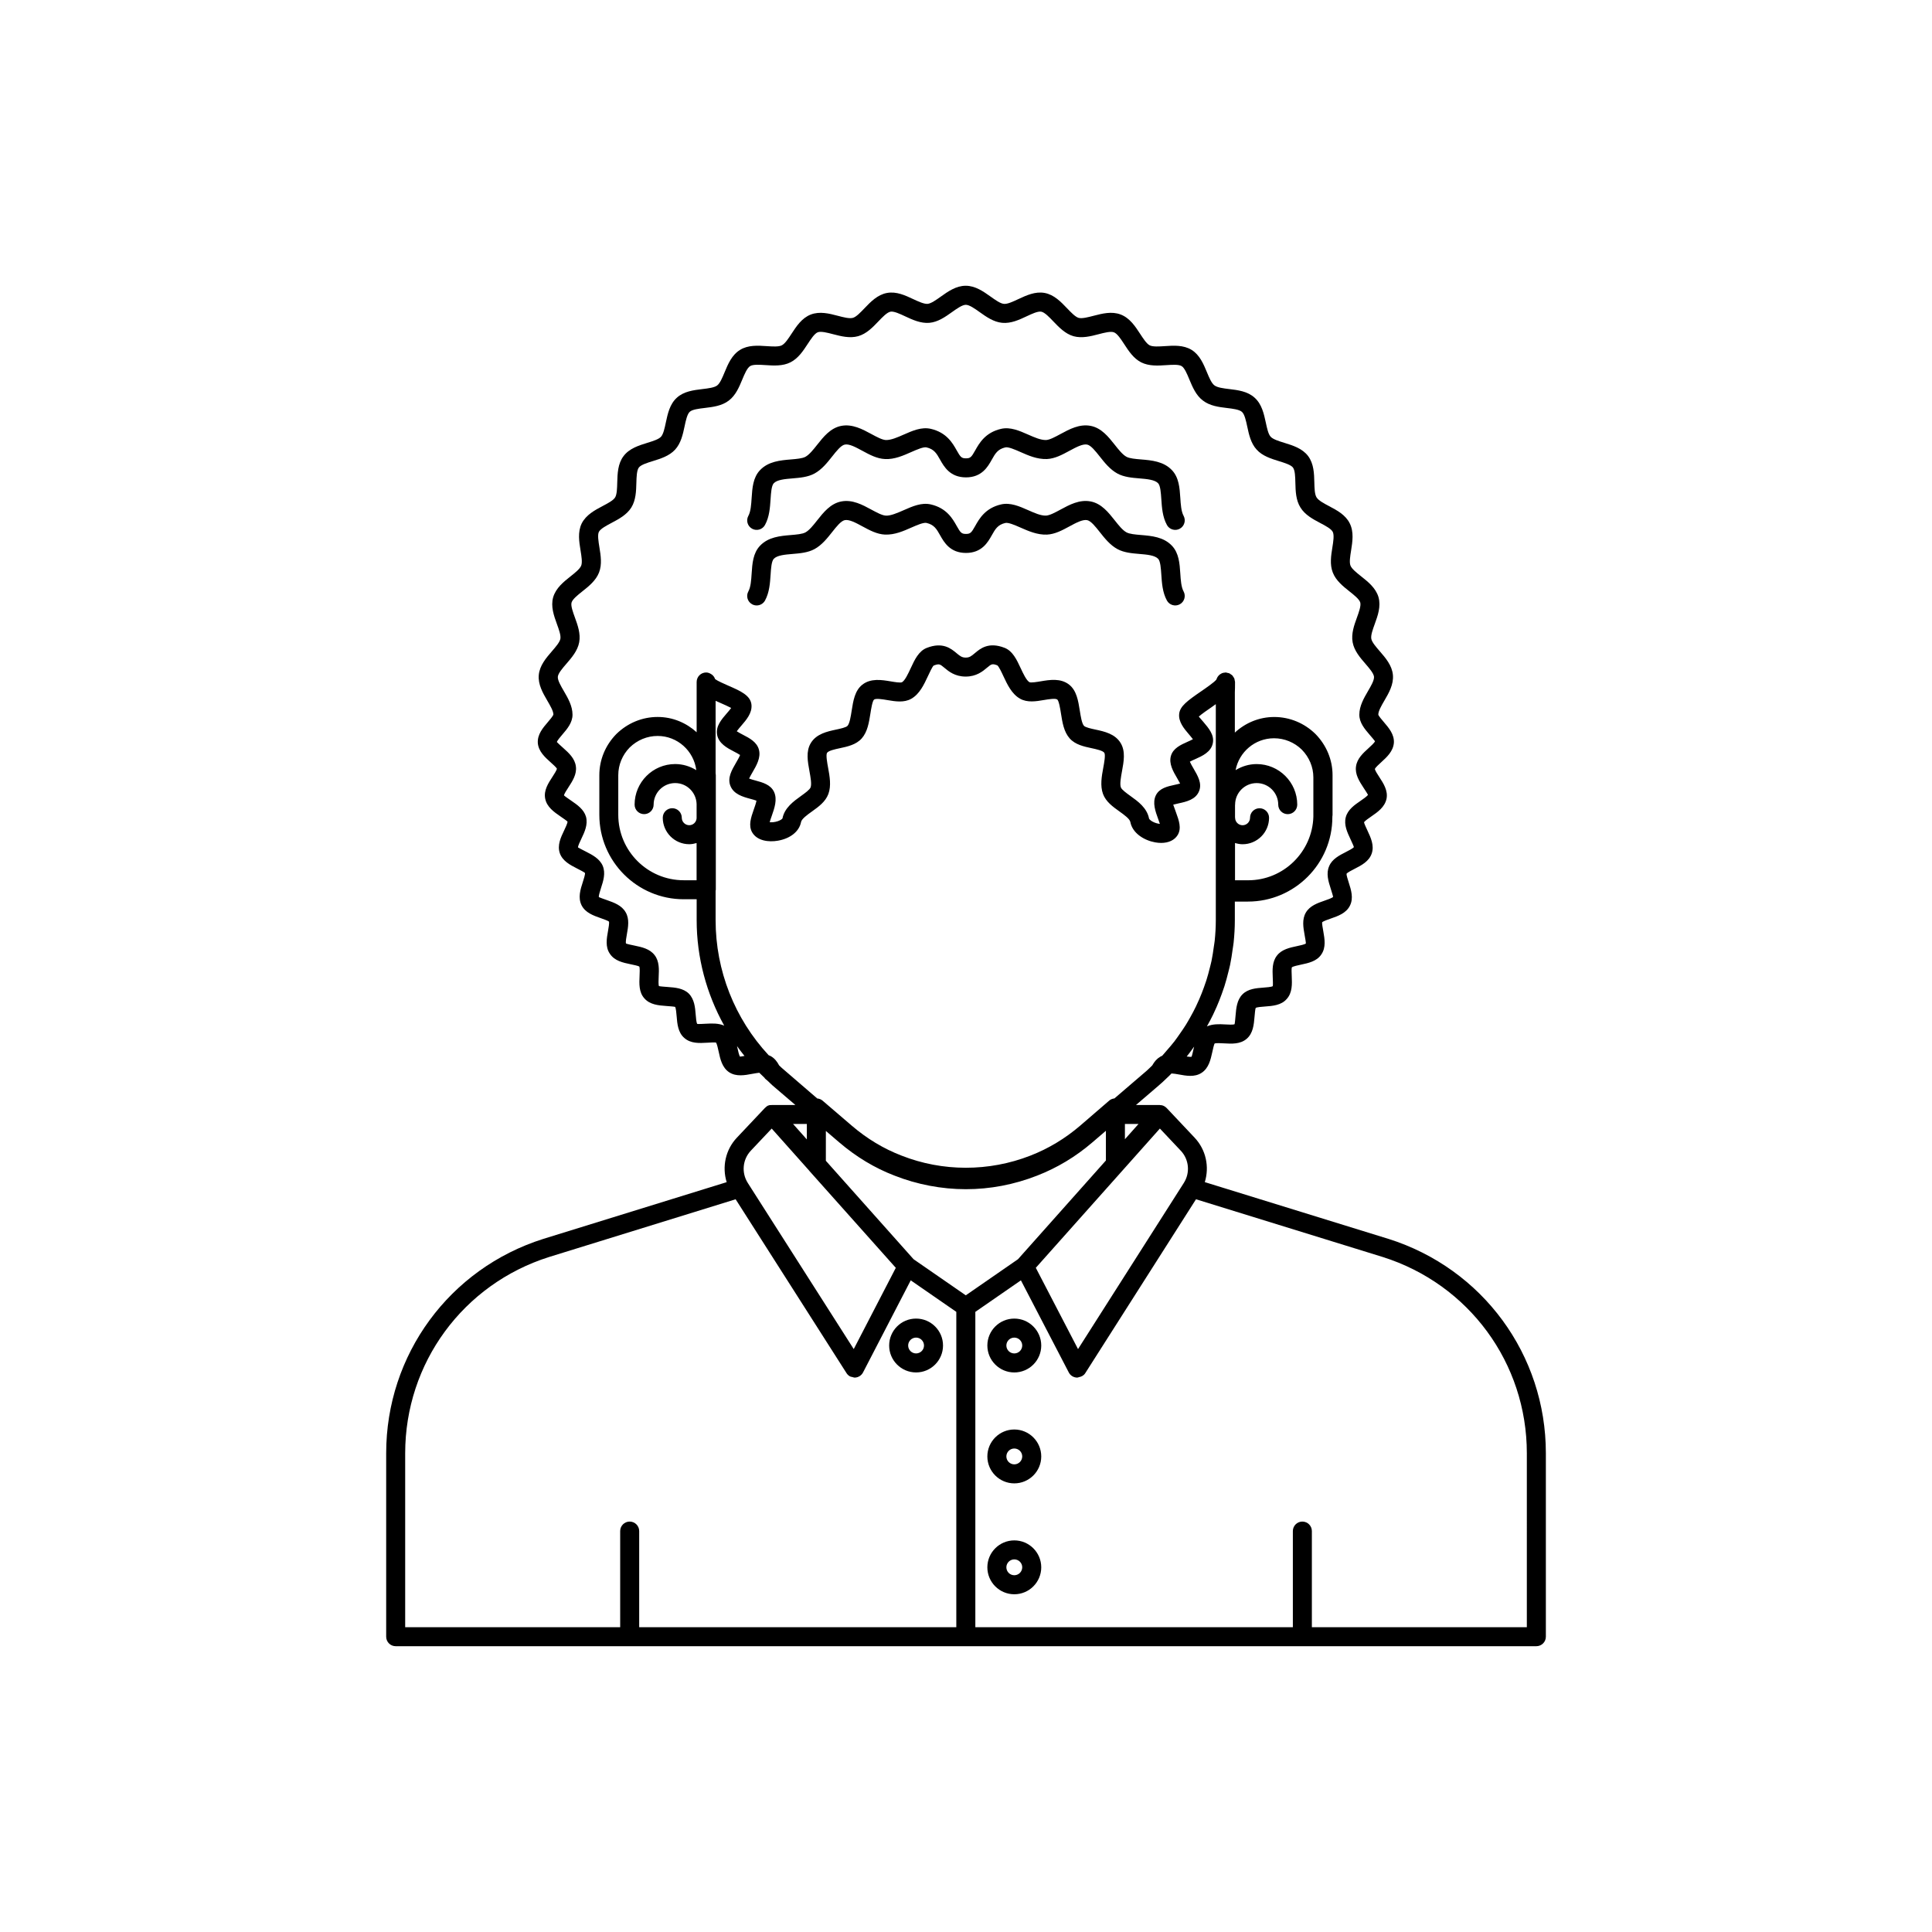 <?xml version="1.0" encoding="UTF-8"?>
<!-- Uploaded to: ICON Repo, www.svgrepo.com, Generator: ICON Repo Mixer Tools -->
<svg fill="#000000" width="800px" height="800px" version="1.1" viewBox="144 144 512 512" xmlns="http://www.w3.org/2000/svg">
 <g>
  <path d="m511.93 472.31-48.645-15.035c1.258-4.066 0.324-8.578-2.711-11.793l-7.406-7.856c-0.008-0.008-0.02-0.012-0.027-0.02-0.242-0.25-0.527-0.449-0.855-0.582-0.273-0.125-0.508-0.145-0.738-0.148-0.074-0.008-0.141-0.043-0.215-0.043h-6.281l6.113-5.242c0.02-0.016 0.035-0.035 0.051-0.051 0.586-0.492 1.168-1.027 1.715-1.566 0.004-0.004 0.008-0.004 0.012-0.008 0.02-0.016 0.035-0.035 0.051-0.051 0.023-0.023 0.047-0.043 0.07-0.066 0.004-0.004 0.004-0.008 0.008-0.012 0.496-0.441 0.941-0.898 1.391-1.359 0.559 0.023 1.254 0.137 1.902 0.258 1.977 0.363 4.227 0.789 6.066-0.422 1.895-1.227 2.391-3.477 2.832-5.461 0.172-0.777 0.461-2.082 0.613-2.301 0.367-0.176 1.699-0.094 2.496-0.051 2.023 0.121 4.324 0.254 6.016-1.211 1.703-1.465 1.898-3.758 2.07-5.781 0.07-0.805 0.184-2.148 0.32-2.402 0.344-0.215 1.645-0.309 2.422-0.367 2.035-0.148 4.348-0.32 5.785-1.988 1.523-1.668 1.426-3.973 1.34-6.008-0.035-0.781-0.09-2.09 0.023-2.383 0.316-0.273 1.625-0.547 2.406-0.715 1.969-0.414 4.203-0.887 5.406-2.699 1.285-1.855 0.879-4.133 0.527-6.144-0.145-0.785-0.375-2.098-0.309-2.379 0.281-0.301 1.523-0.73 2.269-0.988 1.93-0.668 4.113-1.422 5.106-3.445 0.992-1.988 0.301-4.164-0.316-6.086-0.242-0.75-0.641-2.008-0.594-2.344 0.234-0.34 1.418-0.945 2.125-1.305 1.805-0.922 3.852-1.969 4.562-4.098 0.703-2.109-0.266-4.18-1.121-6.008-0.34-0.73-0.91-1.949-0.926-2.231 0.191-0.359 1.273-1.105 1.918-1.547 1.672-1.152 3.562-2.453 4.043-4.688 0.422-2.168-0.816-4.074-1.914-5.754-0.418-0.641-1.113-1.707-1.188-2.148 0.184-0.406 1.125-1.262 1.691-1.781 1.484-1.352 3.172-2.883 3.359-5.152 0.137-2.219-1.344-3.949-2.652-5.477-0.523-0.609-1.398-1.633-1.477-1.988 0-0.953 0.82-2.359 1.613-3.723 1.168-2 2.484-4.266 2.258-6.789-0.23-2.527-1.957-4.523-3.484-6.285-1.023-1.184-2.082-2.406-2.242-3.301-0.172-0.938 0.383-2.457 0.914-3.926 0.793-2.176 1.688-4.641 0.988-7.125-0.723-2.426-2.773-4.055-4.586-5.492-1.23-0.977-2.5-1.988-2.84-2.859-0.336-0.867-0.078-2.457 0.168-3.996 0.363-2.301 0.781-4.91-0.355-7.188-1.117-2.269-3.43-3.488-5.473-4.566-1.387-0.734-2.812-1.488-3.324-2.32-0.512-0.809-0.551-2.43-0.59-3.996-0.055-2.297-0.117-4.898-1.645-6.957-1.535-2.031-4.055-2.809-6.277-3.496-1.422-0.438-3.031-0.934-3.656-1.629-0.625-0.68-0.961-2.246-1.285-3.758-0.492-2.277-1.047-4.863-2.945-6.566-1.871-1.719-4.457-2.031-6.746-2.305-1.551-0.188-3.148-0.383-3.938-0.988-0.766-0.566-1.391-2.07-1.996-3.527-0.879-2.121-1.883-4.523-4.031-5.863-2.176-1.332-4.797-1.16-7.094-1-1.574 0.102-3.184 0.207-4.016-0.207-0.816-0.414-1.688-1.75-2.535-3.047-1.285-1.969-2.742-4.199-5.152-5.121-2.383-0.91-4.91-0.254-7.16 0.328-1.516 0.395-3.086 0.805-4 0.555-0.867-0.246-2.027-1.465-3.051-2.535-1.613-1.691-3.445-3.606-5.945-4.066-2.481-0.461-4.852 0.648-6.953 1.625-1.434 0.668-2.914 1.375-3.863 1.266-0.922-0.082-2.234-1.016-3.5-1.918-1.898-1.348-4.043-2.879-6.602-2.879-2.559 0-4.703 1.531-6.602 2.879-1.266 0.902-2.578 1.836-3.5 1.918-0.93 0.07-2.414-0.602-3.832-1.266-2.082-0.977-4.418-2.078-6.922-1.625-2.527 0.461-4.359 2.375-5.973 4.062-1.078 1.125-2.184 2.289-3.066 2.535-0.934 0.262-2.5-0.152-4.016-0.547-2.234-0.59-4.777-1.242-7.152-0.328-2.371 0.918-3.809 3.121-5.078 5.059-0.855 1.312-1.746 2.672-2.613 3.106-0.812 0.414-2.414 0.309-3.988 0.207-2.312-0.16-4.941-0.328-7.066 1-2.184 1.34-3.199 3.781-4.094 5.938-0.594 1.434-1.211 2.914-1.973 3.488-0.746 0.574-2.363 0.77-3.922 0.957-2.297 0.277-4.906 0.59-6.75 2.285-1.891 1.695-2.434 4.269-2.918 6.547-0.324 1.531-0.66 3.113-1.289 3.801s-2.168 1.164-3.66 1.625c-2.219 0.688-4.734 1.465-6.262 3.5-1.535 2.023-1.605 4.656-1.672 6.981-0.039 1.57-0.082 3.191-0.57 3.984-0.492 0.789-1.922 1.543-3.312 2.277-2.051 1.086-4.375 2.316-5.539 4.613-1.102 2.277-0.68 4.859-0.305 7.144 0.25 1.551 0.512 3.152 0.176 4.023-0.34 0.875-1.609 1.883-2.84 2.859-1.812 1.438-3.863 3.066-4.594 5.531-0.688 2.449 0.207 4.91 0.992 7.086 0.535 1.473 1.086 2.992 0.922 3.922-0.172 0.906-1.227 2.129-2.25 3.312-1.52 1.758-3.246 3.758-3.477 6.289-0.227 2.516 1.094 4.781 2.258 6.781 0.793 1.363 1.613 2.769 1.617 3.668-0.082 0.41-0.961 1.43-1.48 2.039-1.309 1.527-2.793 3.258-2.648 5.531 0.184 2.223 1.875 3.742 3.367 5.086 0.586 0.523 1.559 1.402 1.688 1.703-0.035 0.41-0.758 1.523-1.191 2.188-1.098 1.676-2.336 3.582-1.914 5.742 0.43 2.238 2.348 3.559 4.043 4.727 0.648 0.449 1.738 1.191 1.875 1.375 0.023 0.422-0.555 1.637-0.906 2.367-0.871 1.816-1.855 3.883-1.133 6.012 0.742 2.098 2.781 3.133 4.57 4.051 0.723 0.367 1.93 0.984 2.106 1.188 0.062 0.398-0.34 1.641-0.574 2.383-0.629 1.93-1.34 4.121-0.34 6.164 0.992 1.984 3.144 2.738 5.039 3.406 0.742 0.262 1.988 0.699 2.219 0.922 0.129 0.391-0.102 1.688-0.242 2.465-0.359 1.996-0.762 4.258 0.477 6.051 1.238 1.91 3.504 2.379 5.496 2.793 0.773 0.16 2.055 0.426 2.309 0.609 0.176 0.371 0.113 1.691 0.074 2.481-0.094 2.016-0.203 4.297 1.25 5.926 1.48 1.723 3.797 1.898 5.844 2.047 0.793 0.059 2.117 0.156 2.332 0.242 0.223 0.344 0.328 1.664 0.398 2.457 0.164 2.027 0.355 4.328 2.035 5.773 1.711 1.523 4.019 1.379 6.047 1.262 0.781-0.043 2.098-0.117 2.336-0.047 0.27 0.316 0.551 1.625 0.719 2.402 0.422 1.984 0.906 4.231 2.805 5.492 1.859 1.191 4.098 0.781 6.066 0.41 0.668-0.125 1.363-0.242 1.895-0.297 0.441 0.445 0.906 0.871 1.359 1.305 0.074 0.09 0.117 0.199 0.203 0.277l0.832 0.719c0.363 0.328 0.684 0.691 1.055 1.012l6.117 5.234h-6.262c-0.039 0-0.074 0.02-0.113 0.023-0.73-0.055-1.172 0.242-1.578 0.656-0.035 0.035-0.078 0.059-0.109 0.094-0.008 0.008-0.02 0.012-0.027 0.023l-7.418 7.863c-3.027 3.211-3.961 7.727-2.703 11.789l-48.605 15.039c-24.887 7.871-41.629 30.703-41.629 56.801v48.617c0 1.391 1.125 2.519 2.519 2.519h302.29c1.391 0 2.519-1.125 2.519-2.519v-48.617c0-26.105-16.762-48.938-41.727-56.816zm-55.016-23.371c2.199 2.332 2.535 5.848 0.809 8.555l-28.035 44.027-11.188-21.539 32.883-36.906 5.523 5.859 0.008 0.004zm-102.74-7.074h3.648v4.094zm-3.707-15.543c-0.469-0.867-1.113-1.801-2.125-2.387-0.223-0.133-0.426-0.203-0.633-0.281-8.996-9.68-14.066-22.43-14.066-35.797v-7.793c0.012-0.094 0.055-0.172 0.055-0.27v-30.379c0-0.184-0.047-0.352-0.055-0.535v-19.156c0.445 0.203 0.898 0.402 1.359 0.602 0.809 0.352 2.004 0.875 2.769 1.293-0.328 0.461-0.82 1.031-1.168 1.426-1.379 1.594-2.941 3.398-2.574 5.598 0.398 2.398 2.68 3.586 4.516 4.543 0.469 0.242 1.18 0.613 1.586 0.895-0.203 0.559-0.738 1.477-1.082 2.07-1.117 1.922-2.273 3.91-1.535 5.981 0.848 2.352 3.356 3.031 5.371 3.578 0.488 0.129 1.156 0.312 1.586 0.477-0.102 0.625-0.473 1.676-0.715 2.356-0.727 2.082-1.484 4.234-0.41 6.066 1.332 2.25 4.398 2.609 6.812 2.184 3.305-0.574 5.652-2.461 6.129-4.938 0.164-0.848 1.613-1.891 2.894-2.809 1.758-1.258 3.57-2.562 4.34-4.621 0.816-2.184 0.348-4.719-0.062-6.953-0.234-1.266-0.625-3.387-0.289-3.945 0.355-0.594 2.121-0.973 3.41-1.246 2.016-0.43 4.301-0.922 5.785-2.59 1.535-1.73 1.922-4.199 2.301-6.586 0.184-1.156 0.516-3.305 0.961-3.699 0.48-0.391 2.336-0.078 3.562 0.129 2.055 0.348 4.387 0.742 6.309-0.355 2.211-1.25 3.375-3.766 4.41-5.984 0.441-0.953 1.188-2.547 1.516-2.809 1.465-0.566 1.676-0.398 2.844 0.578 1.113 0.934 2.793 2.336 5.652 2.336h0.004c2.859-0.004 4.535-1.41 5.644-2.348 1.156-0.965 1.363-1.148 2.731-0.629 0.422 0.305 1.168 1.898 1.609 2.852 1.039 2.219 2.211 4.734 4.414 5.984 1.934 1.098 4.266 0.707 6.316 0.355 1.227-0.203 3.086-0.512 3.562-0.129 0.449 0.398 0.789 2.551 0.973 3.711 0.375 2.383 0.766 4.852 2.301 6.582 1.48 1.672 3.766 2.156 5.781 2.59 1.289 0.277 3.055 0.656 3.414 1.25 0.336 0.555-0.055 2.676-0.289 3.941-0.414 2.238-0.875 4.773-0.062 6.965 0.773 2.055 2.59 3.356 4.344 4.613 1.277 0.918 2.731 1.957 2.894 2.809 0.574 3.008 3.715 4.875 6.566 5.387 0.555 0.102 1.094 0.148 1.598 0.148 1.973 0 3.551-0.734 4.375-2.09 1.094-1.797 0.316-3.922-0.434-5.977-0.23-0.629-0.582-1.586-0.742-2.07 0.418-0.121 1.004-0.25 1.438-0.344 2.031-0.441 4.562-0.988 5.441-3.312 0.773-2.023-0.375-3.992-1.484-5.898-0.305-0.52-0.762-1.301-0.992-1.836 0.414-0.23 1.02-0.5 1.434-0.68 1.871-0.836 4.203-1.879 4.66-4.242 0.43-2.168-1.113-3.977-2.469-5.57-0.379-0.445-0.953-1.121-1.254-1.461 0.762-0.688 2.332-1.77 3.445-2.535 0.398-0.277 0.703-0.5 1.066-0.758v57.25c0 1.824-0.109 3.637-0.293 5.434-0.055 0.527-0.156 1.043-0.227 1.57-0.172 1.266-0.359 2.531-0.617 3.777-0.125 0.605-0.293 1.203-0.438 1.801-0.281 1.141-0.582 2.273-0.938 3.387-0.203 0.637-0.43 1.266-0.656 1.891-0.375 1.039-0.781 2.07-1.219 3.082-0.289 0.66-0.586 1.316-0.898 1.965-0.449 0.934-0.938 1.844-1.445 2.75-0.383 0.68-0.762 1.363-1.176 2.027-0.516 0.832-1.074 1.633-1.633 2.434-0.473 0.672-0.93 1.352-1.434 2.004-0.633 0.82-1.32 1.602-2.004 2.387-0.418 0.48-0.812 0.973-1.25 1.438-0.188 0.074-0.387 0.145-0.531 0.262-0.848 0.492-1.523 1.262-2.086 2.281-0.496 0.461-0.949 0.961-1.469 1.406l-8.559 7.34c-0.496 0.055-0.977 0.23-1.367 0.57l-7.715 6.656c-3.981 3.41-8.414 6.082-13.18 7.93-11.008 4.305-23.305 4.277-34.156-0.004-4.719-1.812-9.152-4.477-13.172-7.922l-7.766-6.656c-0.398-0.344-0.891-0.516-1.398-0.566l-9.426-8.125c-0.238-0.207-0.457-0.438-0.688-0.652zm-35.766-66.566c1.391 0 2.519-1.125 2.519-2.519 0-3.152 2.562-5.715 5.711-5.715 3.09 0 5.582 2.477 5.676 5.543v3.812c-0.09 1.008-0.91 1.812-1.945 1.812-1.094 0-1.984-0.891-1.984-1.984 0-1.391-1.125-2.519-2.519-2.519-1.391 0-2.519 1.125-2.519 2.519 0 3.871 3.148 7.019 7.019 7.019 0.68 0 1.32-0.129 1.945-0.309v9.859h-3.426c-9.555 0-17.328-7.773-17.328-17.332v-10.527c0-2.727 1.086-5.344 3.019-7.32 2.016-1.973 4.644-3.059 7.406-3.059 5.269 0 9.594 3.965 10.25 9.062-1.637-1.008-3.543-1.617-5.598-1.617-5.93 0-10.75 4.824-10.75 10.754 0.004 1.395 1.129 2.519 2.523 2.519zm160.07 17.523h-3.477v-9.875c0.641 0.191 1.301 0.328 2.004 0.328 3.867 0 7.016-3.148 7.016-7.019 0-1.391-1.125-2.519-2.519-2.519-1.391 0-2.519 1.125-2.519 2.519 0 1.094-0.887 1.984-1.977 1.984-1.094 0-1.984-0.891-1.984-1.984 0-0.035-0.02-0.062-0.02-0.098v-3.277c0-0.035 0.02-0.062 0.02-0.098 0-3.152 2.562-5.715 5.711-5.715 3.152 0 5.719 2.562 5.719 5.715 0 1.391 1.125 2.519 2.519 2.519 1.391 0 2.519-1.125 2.519-2.519 0-5.93-4.828-10.754-10.754-10.754-2.051 0-3.953 0.609-5.586 1.609 0.906-4.801 5.121-8.449 10.18-8.449 2.766 0 5.398 1.086 7.371 3.019 1.973 2.016 3.059 4.629 3.059 7.356v10.414c-0.266 9.328-7.894 16.844-17.281 16.844zm-32.656 64.586h3.602l-3.602 4.043zm-79.25 1.848 3.559 3.043c4.469 3.824 9.398 6.789 14.621 8.789 5.969 2.359 12.508 3.606 18.906 3.606 6.441 0 12.801-1.211 18.898-3.598 5.293-2.055 10.219-5.012 14.637-8.805l3.59-3.078v7.871l-23.297 26.164-13.836 9.57-13.836-9.566-23.246-26.09zm96.91-19.668c-0.219 0.066-0.738 0.02-1.285-0.062 0.254-0.316 0.504-0.637 0.754-0.957 0.418-0.543 0.809-1.105 1.207-1.664-0.027 0.129-0.066 0.266-0.094 0.395-0.18 0.777-0.469 2.078-0.582 2.289zm48.57-76.219c0 0.004-0.004 0.008-0.004 0.008 0-0.004 0.004-0.008 0.004-0.012zm-177.21 67.469c-0.793 0.051-2.117 0.117-2.367 0.047-0.23-0.344-0.34-1.672-0.402-2.465-0.152-1.891-0.328-4.031-1.824-5.566-1.492-1.445-3.644-1.605-5.555-1.746-0.793-0.059-2.125-0.156-2.356-0.242-0.172-0.371-0.109-1.684-0.074-2.469 0.094-1.93 0.195-4.113-1.082-5.738-1.285-1.688-3.426-2.129-5.309-2.523-0.766-0.156-2.047-0.422-2.277-0.566-0.129-0.391 0.102-1.684 0.242-2.457 0.336-1.891 0.719-4.031-0.32-5.797-1.039-1.852-3.113-2.582-4.945-3.227-0.742-0.262-1.984-0.695-2.164-0.801-0.078-0.41 0.336-1.691 0.586-2.461 0.59-1.816 1.254-3.879 0.441-5.832-0.832-1.918-2.766-2.906-4.473-3.777-0.719-0.367-1.918-0.98-2.082-1.102-0.012-0.41 0.555-1.594 0.895-2.301 0.832-1.746 1.777-3.723 1.23-5.816-0.566-1.965-2.332-3.18-3.891-4.25-0.668-0.461-1.785-1.234-1.945-1.418 0.039-0.402 0.754-1.5 1.18-2.148 1.062-1.637 2.273-3.492 1.965-5.559-0.266-2.094-1.883-3.551-3.312-4.832-0.602-0.535-1.594-1.434-1.719-1.602 0.09-0.395 0.945-1.395 1.453-1.988 1.266-1.473 2.691-3.137 2.691-5.262 0-2.312-1.219-4.41-2.297-6.258-0.789-1.348-1.676-2.875-1.594-3.789 0.082-0.922 1.246-2.266 2.273-3.453 1.391-1.609 2.973-3.438 3.391-5.699 0.414-2.277-0.41-4.543-1.137-6.547-0.531-1.461-1.133-3.117-0.891-3.969 0.266-0.906 1.656-2.012 2.887-2.988 1.672-1.328 3.566-2.836 4.398-4.984 0.836-2.152 0.441-4.543 0.098-6.656-0.25-1.543-0.535-3.297-0.148-4.094 0.418-0.828 1.992-1.664 3.379-2.398 1.883-0.996 4.016-2.125 5.234-4.078 1.207-1.957 1.27-4.367 1.328-6.496 0.043-1.566 0.094-3.344 0.656-4.086 0.551-0.734 2.242-1.258 3.734-1.719 2.031-0.629 4.328-1.34 5.879-3.031 1.559-1.699 2.066-4.07 2.508-6.164 0.32-1.52 0.688-3.246 1.379-3.863 0.668-0.621 2.422-0.828 3.961-1.012 2.137-0.254 4.555-0.547 6.375-1.953 1.832-1.383 2.754-3.602 3.566-5.562 0.602-1.445 1.285-3.086 2.102-3.586 0.766-0.477 2.523-0.355 4.074-0.258 2.125 0.145 4.555 0.301 6.594-0.734 2.07-1.035 3.394-3.062 4.562-4.848 0.855-1.305 1.82-2.785 2.68-3.117 0.855-0.328 2.562 0.113 4.062 0.508 2.062 0.535 4.41 1.148 6.637 0.527 2.215-0.621 3.883-2.367 5.352-3.906 1.082-1.133 2.312-2.422 3.242-2.59 0.855-0.164 2.477 0.574 3.871 1.234 1.922 0.902 4.133 1.918 6.426 1.723 2.277-0.207 4.242-1.602 5.969-2.832 1.277-0.914 2.734-1.945 3.68-1.945 0.945 0 2.402 1.031 3.68 1.945 1.727 1.23 3.691 2.625 5.969 2.832 2.344 0.215 4.512-0.816 6.445-1.719 1.41-0.656 2.981-1.41 3.906-1.234 0.895 0.164 2.129 1.453 3.211 2.594 1.473 1.535 3.133 3.277 5.332 3.906 2.234 0.613 4.57 0.012 6.637-0.527 1.512-0.395 3.219-0.84 4.078-0.5 0.891 0.34 1.832 1.777 2.742 3.172 1.145 1.758 2.449 3.754 4.481 4.789 2.082 1.035 4.488 0.879 6.617 0.734 1.629-0.105 3.324-0.223 4.109 0.262 0.766 0.477 1.438 2.09 2.027 3.516 0.832 1.988 1.766 4.246 3.609 5.609 1.844 1.426 4.25 1.719 6.371 1.973 1.535 0.184 3.266 0.395 3.965 1.031 0.703 0.633 1.059 2.297 1.406 3.902 0.441 2.07 0.949 4.414 2.481 6.082 1.535 1.711 3.852 2.426 5.898 3.059 1.492 0.461 3.188 0.984 3.731 1.699 0.562 0.758 0.602 2.438 0.641 4.062 0.055 2.148 0.113 4.582 1.348 6.535 1.215 1.98 3.359 3.113 5.254 4.113 1.363 0.719 2.906 1.535 3.305 2.348 0.422 0.844 0.145 2.602-0.109 4.156-0.336 2.098-0.715 4.473 0.117 6.609 0.832 2.148 2.727 3.656 4.398 4.984 1.23 0.977 2.621 2.082 2.879 2.949 0.25 0.887-0.355 2.547-0.879 4.008-0.727 2-1.551 4.266-1.137 6.551 0.414 2.25 1.992 4.078 3.391 5.691 1.023 1.188 2.188 2.535 2.273 3.445 0.082 0.918-0.809 2.445-1.594 3.793-1.078 1.852-2.297 3.945-2.297 6.258 0 2.125 1.426 3.793 2.688 5.266 0.512 0.594 1.367 1.594 1.465 1.766-0.129 0.402-1.137 1.312-1.738 1.859-1.418 1.289-3.019 2.75-3.297 4.82-0.305 2.109 0.898 3.957 1.957 5.586 0.43 0.656 1.141 1.746 1.219 1.922-0.188 0.383-1.312 1.152-1.984 1.617-1.586 1.086-3.375 2.32-3.906 4.34-0.527 2.016 0.395 3.984 1.207 5.723 0.34 0.727 0.91 1.949 0.945 2.188-0.234 0.336-1.41 0.941-2.117 1.301-1.723 0.879-3.672 1.871-4.438 3.758-0.859 1.945-0.191 4.051 0.402 5.906 0.234 0.746 0.633 2.004 0.648 2.234-0.277 0.309-1.535 0.742-2.289 1-1.816 0.629-3.871 1.34-4.934 3.152s-0.68 3.965-0.344 5.859c0.145 0.781 0.375 2.094 0.344 2.344-0.316 0.258-1.59 0.527-2.352 0.688-1.898 0.402-4.051 0.855-5.312 2.516-1.289 1.645-1.195 3.812-1.113 5.723 0.035 0.789 0.09 2.113 0.004 2.375-0.348 0.223-1.672 0.32-2.469 0.383-1.91 0.141-4.074 0.301-5.543 1.773-1.492 1.492-1.676 3.672-1.84 5.59-0.07 0.793-0.184 2.117-0.266 2.336-0.379 0.176-1.711 0.102-2.508 0.055-1.57-0.094-3.305-0.148-4.824 0.527 0.57-1.016 1.113-2.039 1.621-3.086 0.328-0.684 0.645-1.367 0.945-2.062 0.496-1.141 0.949-2.293 1.371-3.461 0.242-0.668 0.48-1.332 0.699-2.012 0.395-1.238 0.73-2.496 1.039-3.762 0.16-0.648 0.336-1.289 0.473-1.945 0.285-1.367 0.492-2.75 0.68-4.141 0.078-0.574 0.188-1.141 0.25-1.723 0.203-1.969 0.324-3.953 0.324-5.953v-4.938h3.473c12.336 0 22.371-10.035 22.371-22.367v-0.117c0.004-0.164 0.051-0.32 0.051-0.488v-10.527c0-4.055-1.598-7.918-4.535-10.922-2.961-2.898-6.844-4.496-10.926-4.496-4.031 0-7.68 1.59-10.43 4.133v-10.535c0-0.004-0.004-0.008-0.004-0.012 0.047-0.922 0.051-1.844 0.051-2.769v-0.004-0.008-0.078c0-0.156-0.062-0.289-0.09-0.438-0.031-0.168-0.039-0.344-0.102-0.5-0.066-0.16-0.176-0.289-0.273-0.434-0.082-0.125-0.145-0.262-0.25-0.371-0.117-0.121-0.27-0.199-0.41-0.297-0.125-0.086-0.238-0.191-0.379-0.254-0.156-0.07-0.332-0.082-0.504-0.121-0.145-0.031-0.273-0.098-0.426-0.102-0.016 0-0.031 0.008-0.047 0.004-0.016 0-0.027-0.008-0.043-0.008-0.062 0-0.113 0.031-0.176 0.035-0.258 0.012-0.504 0.055-0.738 0.148-0.078 0.031-0.141 0.074-0.211 0.113-0.195 0.102-0.379 0.215-0.543 0.367-0.082 0.074-0.152 0.156-0.223 0.238-0.125 0.145-0.227 0.297-0.316 0.469-0.059 0.109-0.105 0.219-0.148 0.336-0.023 0.07-0.07 0.133-0.09 0.207-0.59 0.715-2.734 2.195-4.051 3.102-3.644 2.508-5.555 3.914-5.781 5.922-0.234 2.144 1.277 3.922 2.617 5.492 0.297 0.352 0.723 0.852 1.023 1.258-0.438 0.234-1.023 0.5-1.438 0.684-1.789 0.797-3.816 1.703-4.394 3.742-0.59 2.062 0.605 4.113 1.664 5.918 0.227 0.391 0.547 0.941 0.777 1.395-0.457 0.133-1.039 0.258-1.453 0.348-1.898 0.414-4.051 0.879-4.981 2.789-0.953 1.957-0.117 4.25 0.621 6.277 0.137 0.375 0.309 0.855 0.449 1.281-0.555-0.055-1.301-0.242-1.977-0.621-0.621-0.348-0.875-0.695-0.895-0.805-0.547-2.824-2.965-4.562-4.91-5.953-1.031-0.742-2.32-1.668-2.555-2.285-0.328-0.883 0.004-2.691 0.297-4.289 0.477-2.586 0.969-5.262-0.344-7.453-1.48-2.473-4.363-3.09-6.676-3.586-1.133-0.242-2.68-0.574-3.066-1.008-0.562-0.629-0.855-2.512-1.098-4.023-0.414-2.609-0.84-5.301-2.809-6.867-2.25-1.785-5.18-1.293-7.539-0.895-0.961 0.16-2.566 0.43-2.996 0.23-0.801-0.457-1.648-2.269-2.332-3.731-1.039-2.231-2.117-4.539-4.254-5.371-4.246-1.656-6.445 0.199-7.898 1.426-0.953 0.805-1.418 1.16-2.394 1.16h-0.004c-0.988 0-1.457-0.355-2.422-1.16-1.457-1.219-3.66-3.062-7.906-1.41-2.144 0.836-3.219 3.144-4.254 5.379-0.676 1.457-1.52 3.269-2.316 3.723-0.422 0.207-2.035-0.066-2.992-0.23-2.356-0.395-5.289-0.887-7.539 0.898-1.969 1.566-2.391 4.254-2.801 6.859-0.234 1.512-0.535 3.398-1.094 4.023-0.383 0.434-1.938 0.766-3.07 1.008-2.312 0.496-5.195 1.113-6.676 3.578-1.312 2.188-0.82 4.867-0.344 7.453 0.289 1.594 0.625 3.398 0.297 4.281-0.23 0.617-1.52 1.543-2.555 2.285-1.945 1.395-4.363 3.133-4.894 5.93-0.059 0.121-0.453 0.48-1.266 0.75-0.848 0.281-1.629 0.316-2.125 0.254 0.137-0.508 0.375-1.176 0.551-1.676 0.715-2.043 1.531-4.359 0.602-6.356-0.898-1.922-3.031-2.5-4.91-3.012-0.488-0.133-1.211-0.328-1.699-0.52 0.23-0.5 0.629-1.18 0.895-1.645 1.059-1.816 2.258-3.883 1.719-5.977-0.527-2.055-2.504-3.086-4.25-3.988-0.477-0.25-1.191-0.621-1.633-0.922 0.309-0.441 0.832-1.043 1.18-1.449 1.359-1.57 2.898-3.352 2.723-5.523-0.203-2.527-2.949-3.723-6.125-5.106-1.082-0.477-2.832-1.238-3.484-1.723-0.008-0.031-0.043-0.043-0.051-0.074-0.152-0.441-0.422-0.812-0.777-1.102-0.07-0.059-0.141-0.098-0.219-0.148-0.398-0.262-0.848-0.453-1.359-0.453-1.391 0-2.519 1.125-2.519 2.519v13.32c-2.738-2.488-6.344-4.051-10.328-4.051-4.082 0-7.965 1.598-10.965 4.535-2.898 2.961-4.496 6.828-4.496 10.879v10.527c0 12.336 10.031 22.367 22.367 22.367h3.426v5.543c0 9.91 2.602 19.484 7.301 27.949-1.504-0.656-3.223-0.598-4.785-0.508zm8.988 8.727c-0.266-0.316-0.547-1.621-0.715-2.402-0.027-0.133-0.062-0.27-0.094-0.406 0.633 0.895 1.297 1.762 1.984 2.621-0.551 0.102-1.059 0.188-1.176 0.188zm2.856 24.918 5.531-5.859 9.926 11.141c0.016 0.02 0.02 0.043 0.035 0.059l22.926 25.707-11.148 21.531-28.078-44.027v-0.004c-1.719-2.703-1.387-6.219 0.809-8.547zm-91.602 80.188c0-23.891 15.324-44.793 38.125-52.008l49.449-15.301 29.398 46.094c0.234 0.363 0.555 0.656 0.922 0.855 0.184 0.102 0.398 0.105 0.602 0.156s0.387 0.152 0.602 0.152c0.039 0 0.074 0 0.113-0.004 0.898-0.039 1.707-0.559 2.125-1.359l12.641-24.41 12.078 8.352v83.57h-84.039v-25.473c0-1.391-1.125-2.519-2.519-2.519-1.391 0-2.519 1.125-2.519 2.519v25.473h-56.977zm297.25 46.098h-56.969v-25.473c0-1.391-1.125-2.519-2.519-2.519-1.391 0-2.519 1.125-2.519 2.519v25.473h-84.145v-83.57l12.078-8.352 12.688 24.414c0.414 0.801 1.227 1.316 2.125 1.355 0.035 0.004 0.074 0.004 0.109 0.004 0.168 0 0.309-0.09 0.469-0.121 0.676-0.121 1.289-0.457 1.656-1.047l29.352-46.09 49.488 15.297c22.844 7.215 38.188 28.117 38.188 52.012z"/>
  <path d="m412.8 493.44c-3.938 0-7.141 3.199-7.141 7.137s3.203 7.137 7.141 7.137 7.141-3.199 7.141-7.137c-0.004-3.938-3.207-7.137-7.141-7.137zm0 9.234c-1.156 0-2.102-0.941-2.102-2.098s0.945-2.098 2.102-2.098 2.102 0.941 2.102 2.098c-0.004 1.156-0.945 2.098-2.102 2.098z"/>
  <path d="m386.77 507.71c3.938 0 7.141-3.199 7.141-7.137s-3.203-7.137-7.141-7.137-7.133 3.199-7.133 7.137c-0.004 3.934 3.195 7.137 7.133 7.137zm0-9.234c1.156 0 2.102 0.941 2.102 2.098s-0.945 2.098-2.102 2.098-2.098-0.941-2.098-2.098 0.941-2.098 2.098-2.098z"/>
  <path d="m412.8 522.83c-3.938 0-7.141 3.203-7.141 7.141s3.203 7.137 7.141 7.137 7.141-3.199 7.141-7.137c-0.004-3.938-3.207-7.141-7.141-7.141zm0 9.238c-1.156 0-2.102-0.941-2.102-2.098 0-1.16 0.945-2.102 2.102-2.102s2.102 0.941 2.102 2.102c-0.004 1.156-0.945 2.098-2.102 2.098z"/>
  <path d="m412.8 552.22c-3.938 0-7.141 3.199-7.141 7.137s3.203 7.141 7.141 7.141 7.141-3.203 7.141-7.141c-0.004-3.938-3.207-7.137-7.141-7.137zm0 9.234c-1.156 0-2.102-0.941-2.102-2.102 0-1.156 0.945-2.098 2.102-2.098s2.102 0.941 2.102 2.098c-0.004 1.16-0.945 2.102-2.102 2.102z"/>
  <path d="m343.32 304.14c0.383 0.211 0.797 0.309 1.207 0.309 0.891 0 1.758-0.477 2.215-1.312 1.16-2.133 1.324-4.621 1.473-6.82 0.109-1.68 0.234-3.586 0.848-4.227 0.895-0.945 2.961-1.117 4.961-1.285 2.004-0.168 4.074-0.344 5.816-1.285 1.949-1.055 3.398-2.887 4.68-4.508 1.156-1.461 2.352-2.973 3.359-3.172 1.195-0.234 2.957 0.727 4.676 1.656 1.895 1.027 3.852 2.082 5.977 2.176 2.613 0.09 4.906-0.941 7.012-1.871 1.492-0.656 3.199-1.391 3.988-1.219 2.031 0.469 2.688 1.637 3.598 3.254 1.055 1.871 2.641 4.695 6.859 4.699 4.215 0 5.805-2.828 6.856-4.699 0.906-1.613 1.559-2.781 3.586-3.246 0.801-0.176 2.504 0.562 4 1.219 2.102 0.926 4.473 1.965 7.008 1.867 2.125-0.094 4.082-1.152 5.977-2.18 1.719-0.926 3.477-1.883 4.68-1.656 1.008 0.195 2.203 1.707 3.359 3.168 1.277 1.617 2.731 3.453 4.68 4.508 1.742 0.941 3.812 1.117 5.816 1.285 2.004 0.168 4.074 0.344 4.973 1.293 0.602 0.637 0.727 2.543 0.84 4.223 0.148 2.199 0.309 4.691 1.477 6.82 0.66 1.223 2.199 1.668 3.414 1.008 1.219-0.668 1.672-2.195 1.004-3.418-0.629-1.16-0.754-2.981-0.867-4.746-0.176-2.656-0.359-5.398-2.215-7.356-2.223-2.344-5.402-2.609-8.207-2.844-1.484-0.125-3.019-0.254-3.836-0.699-1.043-0.562-2.102-1.902-3.129-3.199-1.645-2.078-3.508-4.43-6.336-4.988-2.973-0.59-5.668 0.879-8.051 2.168-1.391 0.754-2.832 1.531-3.809 1.578-1.406 0.051-3.074-0.707-4.746-1.445-2.316-1.023-4.723-2.082-7.164-1.52-4.195 0.965-5.789 3.812-6.848 5.691-1.012 1.805-1.289 2.129-2.461 2.129-1.176 0-1.453-0.32-2.465-2.129-1.059-1.883-2.656-4.727-6.859-5.691-2.441-0.555-4.836 0.496-7.16 1.523-1.676 0.738-3.523 1.531-4.754 1.445-0.969-0.043-2.41-0.82-3.805-1.574-2.383-1.293-5.078-2.762-8.043-2.168-2.828 0.559-4.695 2.914-6.336 4.988-1.027 1.301-2.086 2.641-3.129 3.207-0.812 0.441-2.352 0.566-3.836 0.695-2.801 0.234-5.977 0.5-8.191 2.84-1.859 1.957-2.043 4.707-2.219 7.359-0.117 1.762-0.234 3.586-0.871 4.742-0.672 1.211-0.219 2.742 1 3.406z"/>
  <path d="m343.32 284.12c1.227 0.668 2.754 0.215 3.414-1.008 1.168-2.129 1.328-4.621 1.477-6.82 0.109-1.68 0.234-3.586 0.848-4.227 0.895-0.945 2.961-1.117 4.961-1.285 2.004-0.168 4.074-0.344 5.816-1.285 1.949-1.055 3.398-2.887 4.68-4.504 1.156-1.461 2.352-2.973 3.359-3.172 1.195-0.25 2.957 0.727 4.676 1.656 1.895 1.027 3.852 2.082 5.984 2.176 2.508 0.137 4.898-0.941 7-1.871 1.496-0.656 3.199-1.395 3.996-1.219 2.031 0.469 2.688 1.633 3.598 3.25 1.055 1.871 2.641 4.695 6.859 4.699h0.004c4.211 0 5.801-2.828 6.848-4.699 0.906-1.613 1.559-2.781 3.586-3.246 0.766-0.184 2.5 0.555 3.996 1.219 2.106 0.926 4.375 1.949 7.012 1.867 2.125-0.094 4.082-1.152 5.977-2.18 1.723-0.926 3.477-1.879 4.68-1.656 1.008 0.195 2.203 1.711 3.359 3.172 1.277 1.617 2.731 3.449 4.68 4.508 1.742 0.941 3.812 1.117 5.816 1.285 2.004 0.168 4.074 0.344 4.969 1.289 0.605 0.641 0.734 2.543 0.848 4.223 0.148 2.199 0.309 4.691 1.477 6.82 0.453 0.84 1.32 1.312 2.211 1.312 0.41 0 0.82-0.098 1.207-0.309 1.219-0.668 1.672-2.195 1.004-3.418-0.629-1.16-0.754-2.981-0.867-4.746-0.176-2.652-0.359-5.398-2.219-7.356-2.219-2.34-5.398-2.609-8.203-2.84-1.484-0.125-3.019-0.254-3.836-0.695-1.043-0.566-2.102-1.906-3.129-3.203-1.645-2.078-3.508-4.43-6.336-4.988-2.973-0.594-5.668 0.879-8.051 2.168-1.391 0.754-2.832 1.531-3.809 1.578-1.406 0.031-3.078-0.707-4.754-1.445-2.32-1.023-4.734-2.082-7.16-1.52-4.195 0.965-5.789 3.812-6.848 5.691-1.012 1.805-1.285 2.125-2.457 2.125h-0.004c-1.176 0-1.453-0.32-2.465-2.129-1.059-1.879-2.656-4.723-6.859-5.691-2.441-0.555-4.836 0.496-7.16 1.523-1.672 0.738-3.367 1.484-4.754 1.445-0.969-0.043-2.41-0.82-3.805-1.574-2.383-1.293-5.078-2.75-8.043-2.168-2.828 0.559-4.695 2.914-6.336 4.988-1.027 1.297-2.086 2.637-3.129 3.203-0.812 0.441-2.352 0.57-3.836 0.695-2.801 0.234-5.977 0.504-8.191 2.84-1.859 1.957-2.043 4.707-2.219 7.363-0.117 1.762-0.234 3.582-0.867 4.742-0.676 1.219-0.223 2.75 0.996 3.414z"/>
 </g>
</svg>